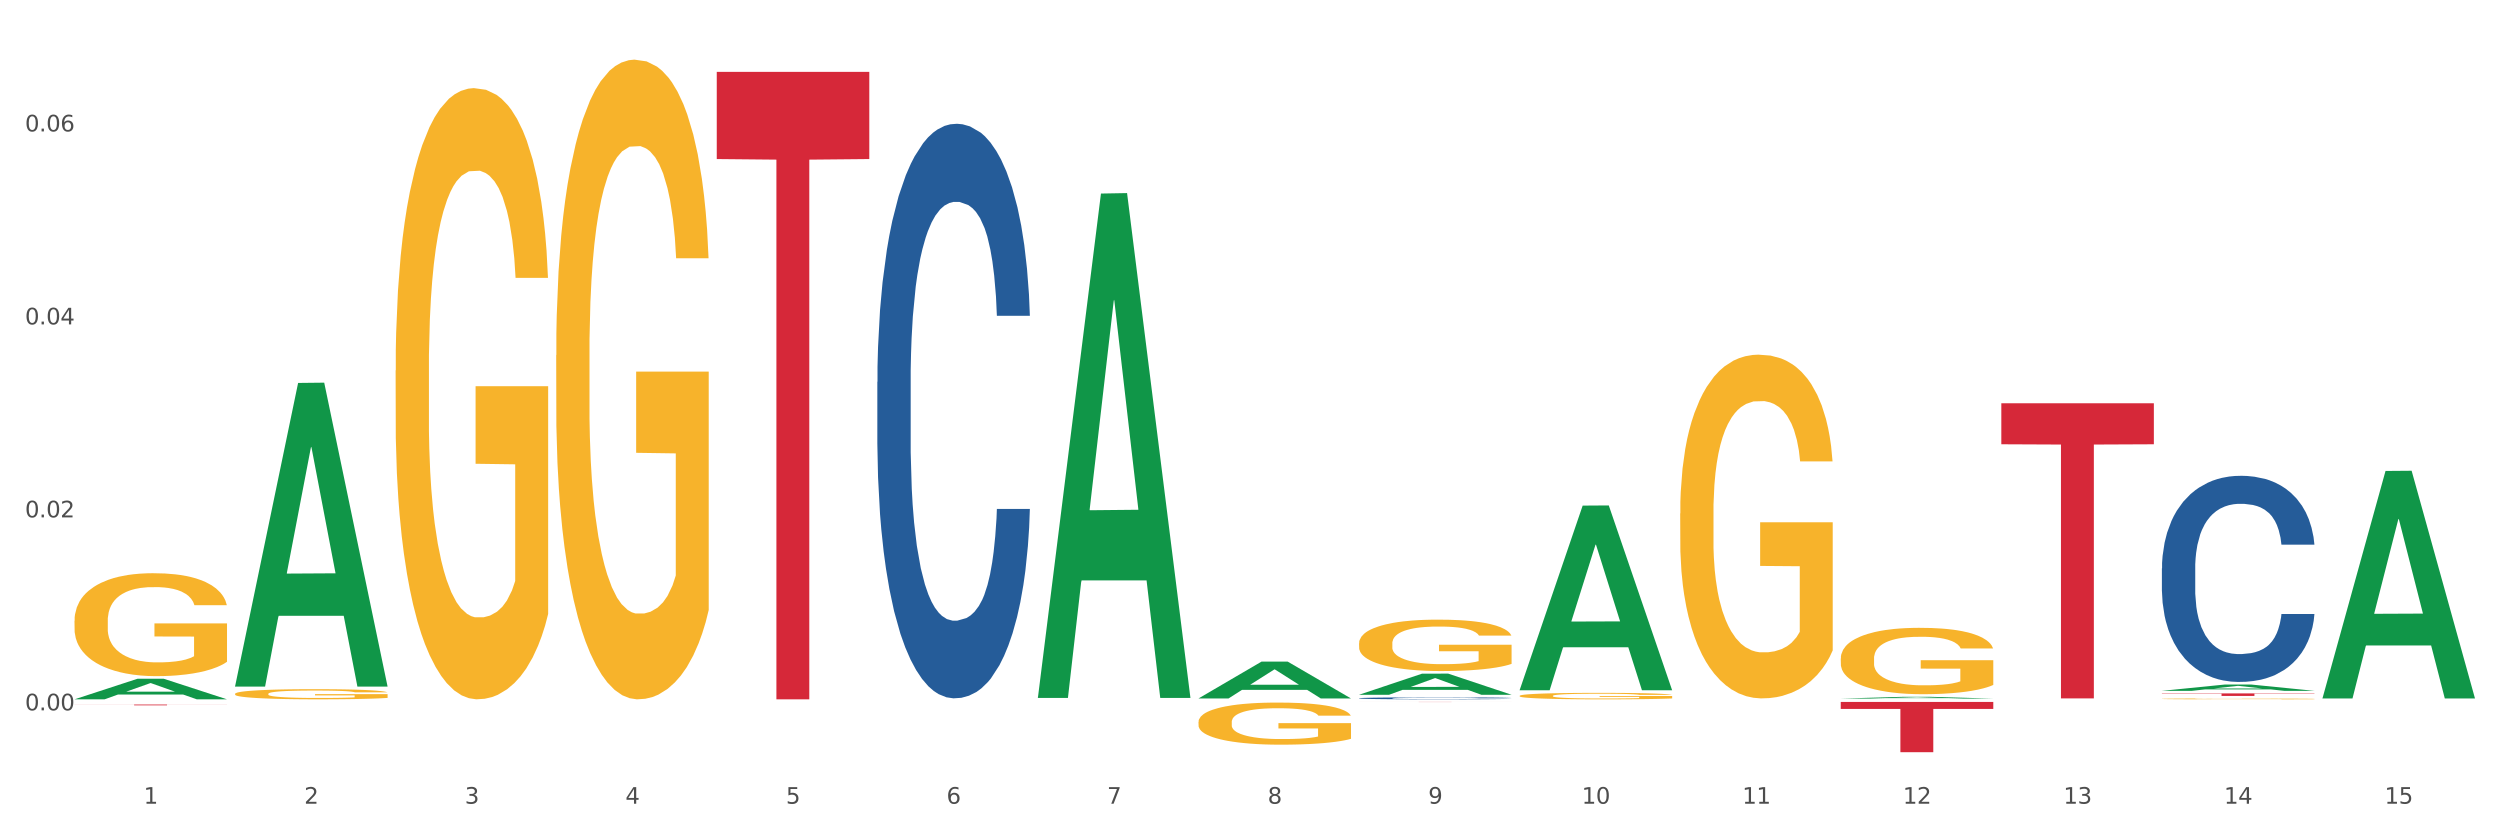 <?xml version="1.0" encoding="utf-8" standalone="no"?>
<!DOCTYPE svg PUBLIC "-//W3C//DTD SVG 1.1//EN"
  "http://www.w3.org/Graphics/SVG/1.1/DTD/svg11.dtd">
<svg xmlns:xlink="http://www.w3.org/1999/xlink" width="1080pt" height="360pt" viewBox="0 0 1080 360" xmlns="http://www.w3.org/2000/svg" version="1.1">
 <rect x="0" y="0" width="1080" height="360" fill="#333333" stroke="none"/>
 <defs>
  <style type="text/css">*{stroke-linejoin: round; stroke-linecap: butt}</style>
 </defs>
 <g id="figure_1">
  <g id="patch_1">
   <path d="M 0 360 
L 1080 360 
L 1080 0 
L 0 0 
z
" style="fill: #ffffff; stroke: #ffffff; stroke-linejoin: miter"/>
  </g>
  <g id="axes_1">
   <g id="matplotlib.axis_1">
    <g id="xtick_1">
     <g id="text_1">
      <!-- 1 -->
      <g style="fill: #4d4d4d" transform="translate(62.07 347.204) scale(0.096 -0.096)">
       <defs>
        <path id="DejaVuSans-31" d="M 794 531 
L 1825 531 
L 1825 4091 
L 703 3866 
L 703 4441 
L 1819 4666 
L 2450 4666 
L 2450 531 
L 3481 531 
L 3481 0 
L 794 0 
L 794 531 
z
" transform="scale(0.016)"/>
       </defs>
       <use xlink:href="#DejaVuSans-31"/>
      </g>
     </g>
    </g>
    <g id="xtick_2">
     <g id="text_2">
      <!-- 2 -->
      <g style="fill: #4d4d4d" transform="translate(131.436 347.204) scale(0.096 -0.096)">
       <defs>
        <path id="DejaVuSans-32" d="M 1228 531 
L 3431 531 
L 3431 0 
L 469 0 
L 469 531 
Q 828 903 1448 1529 
Q 2069 2156 2228 2338 
Q 2531 2678 2651 2914 
Q 2772 3150 2772 3378 
Q 2772 3750 2511 3984 
Q 2250 4219 1831 4219 
Q 1534 4219 1204 4116 
Q 875 4013 500 3803 
L 500 4441 
Q 881 4594 1212 4672 
Q 1544 4750 1819 4750 
Q 2544 4750 2975 4387 
Q 3406 4025 3406 3419 
Q 3406 3131 3298 2873 
Q 3191 2616 2906 2266 
Q 2828 2175 2409 1742 
Q 1991 1309 1228 531 
z
" transform="scale(0.016)"/>
       </defs>
       <use xlink:href="#DejaVuSans-32"/>
      </g>
     </g>
    </g>
    <g id="xtick_3">
     <g id="text_3">
      <!-- 3 -->
      <g style="fill: #4d4d4d" transform="translate(200.802 347.204) scale(0.096 -0.096)">
       <defs>
        <path id="DejaVuSans-33" d="M 2597 2516 
Q 3050 2419 3304 2112 
Q 3559 1806 3559 1356 
Q 3559 666 3084 287 
Q 2609 -91 1734 -91 
Q 1441 -91 1130 -33 
Q 819 25 488 141 
L 488 750 
Q 750 597 1062 519 
Q 1375 441 1716 441 
Q 2309 441 2620 675 
Q 2931 909 2931 1356 
Q 2931 1769 2642 2001 
Q 2353 2234 1838 2234 
L 1294 2234 
L 1294 2753 
L 1863 2753 
Q 2328 2753 2575 2939 
Q 2822 3125 2822 3475 
Q 2822 3834 2567 4026 
Q 2313 4219 1838 4219 
Q 1578 4219 1281 4162 
Q 984 4106 628 3988 
L 628 4550 
Q 988 4650 1302 4700 
Q 1616 4750 1894 4750 
Q 2613 4750 3031 4423 
Q 3450 4097 3450 3541 
Q 3450 3153 3228 2886 
Q 3006 2619 2597 2516 
z
" transform="scale(0.016)"/>
       </defs>
       <use xlink:href="#DejaVuSans-33"/>
      </g>
     </g>
    </g>
    <g id="xtick_4">
     <g id="text_4">
      <!-- 4 -->
      <g style="fill: #4d4d4d" transform="translate(270.169 347.204) scale(0.096 -0.096)">
       <defs>
        <path id="DejaVuSans-34" d="M 2419 4116 
L 825 1625 
L 2419 1625 
L 2419 4116 
z
M 2253 4666 
L 3047 4666 
L 3047 1625 
L 3713 1625 
L 3713 1100 
L 3047 1100 
L 3047 0 
L 2419 0 
L 2419 1100 
L 313 1100 
L 313 1709 
L 2253 4666 
z
" transform="scale(0.016)"/>
       </defs>
       <use xlink:href="#DejaVuSans-34"/>
      </g>
     </g>
    </g>
    <g id="xtick_5">
     <g id="text_5">
      <!-- 5 -->
      <g style="fill: #4d4d4d" transform="translate(339.535 347.204) scale(0.096 -0.096)">
       <defs>
        <path id="DejaVuSans-35" d="M 691 4666 
L 3169 4666 
L 3169 4134 
L 1269 4134 
L 1269 2991 
Q 1406 3038 1543 3061 
Q 1681 3084 1819 3084 
Q 2600 3084 3056 2656 
Q 3513 2228 3513 1497 
Q 3513 744 3044 326 
Q 2575 -91 1722 -91 
Q 1428 -91 1123 -41 
Q 819 9 494 109 
L 494 744 
Q 775 591 1075 516 
Q 1375 441 1709 441 
Q 2250 441 2565 725 
Q 2881 1009 2881 1497 
Q 2881 1984 2565 2268 
Q 2250 2553 1709 2553 
Q 1456 2553 1204 2497 
Q 953 2441 691 2322 
L 691 4666 
z
" transform="scale(0.016)"/>
       </defs>
       <use xlink:href="#DejaVuSans-35"/>
      </g>
     </g>
    </g>
    <g id="xtick_6">
     <g id="text_6">
      <!-- 6 -->
      <g style="fill: #4d4d4d" transform="translate(408.901 347.204) scale(0.096 -0.096)">
       <defs>
        <path id="DejaVuSans-36" d="M 2113 2584 
Q 1688 2584 1439 2293 
Q 1191 2003 1191 1497 
Q 1191 994 1439 701 
Q 1688 409 2113 409 
Q 2538 409 2786 701 
Q 3034 994 3034 1497 
Q 3034 2003 2786 2293 
Q 2538 2584 2113 2584 
z
M 3366 4563 
L 3366 3988 
Q 3128 4100 2886 4159 
Q 2644 4219 2406 4219 
Q 1781 4219 1451 3797 
Q 1122 3375 1075 2522 
Q 1259 2794 1537 2939 
Q 1816 3084 2150 3084 
Q 2853 3084 3261 2657 
Q 3669 2231 3669 1497 
Q 3669 778 3244 343 
Q 2819 -91 2113 -91 
Q 1303 -91 875 529 
Q 447 1150 447 2328 
Q 447 3434 972 4092 
Q 1497 4750 2381 4750 
Q 2619 4750 2861 4703 
Q 3103 4656 3366 4563 
z
" transform="scale(0.016)"/>
       </defs>
       <use xlink:href="#DejaVuSans-36"/>
      </g>
     </g>
    </g>
    <g id="xtick_7">
     <g id="text_7">
      <!-- 7 -->
      <g style="fill: #4d4d4d" transform="translate(478.267 347.204) scale(0.096 -0.096)">
       <defs>
        <path id="DejaVuSans-37" d="M 525 4666 
L 3525 4666 
L 3525 4397 
L 1831 0 
L 1172 0 
L 2766 4134 
L 525 4134 
L 525 4666 
z
" transform="scale(0.016)"/>
       </defs>
       <use xlink:href="#DejaVuSans-37"/>
      </g>
     </g>
    </g>
    <g id="xtick_8">
     <g id="text_8">
      <!-- 8 -->
      <g style="fill: #4d4d4d" transform="translate(547.634 347.204) scale(0.096 -0.096)">
       <defs>
        <path id="DejaVuSans-38" d="M 2034 2216 
Q 1584 2216 1326 1975 
Q 1069 1734 1069 1313 
Q 1069 891 1326 650 
Q 1584 409 2034 409 
Q 2484 409 2743 651 
Q 3003 894 3003 1313 
Q 3003 1734 2745 1975 
Q 2488 2216 2034 2216 
z
M 1403 2484 
Q 997 2584 770 2862 
Q 544 3141 544 3541 
Q 544 4100 942 4425 
Q 1341 4750 2034 4750 
Q 2731 4750 3128 4425 
Q 3525 4100 3525 3541 
Q 3525 3141 3298 2862 
Q 3072 2584 2669 2484 
Q 3125 2378 3379 2068 
Q 3634 1759 3634 1313 
Q 3634 634 3220 271 
Q 2806 -91 2034 -91 
Q 1263 -91 848 271 
Q 434 634 434 1313 
Q 434 1759 690 2068 
Q 947 2378 1403 2484 
z
M 1172 3481 
Q 1172 3119 1398 2916 
Q 1625 2713 2034 2713 
Q 2441 2713 2670 2916 
Q 2900 3119 2900 3481 
Q 2900 3844 2670 4047 
Q 2441 4250 2034 4250 
Q 1625 4250 1398 4047 
Q 1172 3844 1172 3481 
z
" transform="scale(0.016)"/>
       </defs>
       <use xlink:href="#DejaVuSans-38"/>
      </g>
     </g>
    </g>
    <g id="xtick_9">
     <g id="text_9">
      <!-- 9 -->
      <g style="fill: #4d4d4d" transform="translate(617 347.204) scale(0.096 -0.096)">
       <defs>
        <path id="DejaVuSans-39" d="M 703 97 
L 703 672 
Q 941 559 1184 500 
Q 1428 441 1663 441 
Q 2288 441 2617 861 
Q 2947 1281 2994 2138 
Q 2813 1869 2534 1725 
Q 2256 1581 1919 1581 
Q 1219 1581 811 2004 
Q 403 2428 403 3163 
Q 403 3881 828 4315 
Q 1253 4750 1959 4750 
Q 2769 4750 3195 4129 
Q 3622 3509 3622 2328 
Q 3622 1225 3098 567 
Q 2575 -91 1691 -91 
Q 1453 -91 1209 -44 
Q 966 3 703 97 
z
M 1959 2075 
Q 2384 2075 2632 2365 
Q 2881 2656 2881 3163 
Q 2881 3666 2632 3958 
Q 2384 4250 1959 4250 
Q 1534 4250 1286 3958 
Q 1038 3666 1038 3163 
Q 1038 2656 1286 2365 
Q 1534 2075 1959 2075 
z
" transform="scale(0.016)"/>
       </defs>
       <use xlink:href="#DejaVuSans-39"/>
      </g>
     </g>
    </g>
    <g id="xtick_10">
     <g id="text_10">
      <!-- 10 -->
      <g style="fill: #4d4d4d" transform="translate(683.312 347.204) scale(0.096 -0.096)">
       <defs>
        <path id="DejaVuSans-30" d="M 2034 4250 
Q 1547 4250 1301 3770 
Q 1056 3291 1056 2328 
Q 1056 1369 1301 889 
Q 1547 409 2034 409 
Q 2525 409 2770 889 
Q 3016 1369 3016 2328 
Q 3016 3291 2770 3770 
Q 2525 4250 2034 4250 
z
M 2034 4750 
Q 2819 4750 3233 4129 
Q 3647 3509 3647 2328 
Q 3647 1150 3233 529 
Q 2819 -91 2034 -91 
Q 1250 -91 836 529 
Q 422 1150 422 2328 
Q 422 3509 836 4129 
Q 1250 4750 2034 4750 
z
" transform="scale(0.016)"/>
       </defs>
       <use xlink:href="#DejaVuSans-31"/>
       <use xlink:href="#DejaVuSans-30" transform="translate(63.623 0)"/>
      </g>
     </g>
    </g>
    <g id="xtick_11">
     <g id="text_11">
      <!-- 11 -->
      <g style="fill: #4d4d4d" transform="translate(752.678 347.204) scale(0.096 -0.096)">
       <use xlink:href="#DejaVuSans-31"/>
       <use xlink:href="#DejaVuSans-31" transform="translate(63.623 0)"/>
      </g>
     </g>
    </g>
    <g id="xtick_12">
     <g id="text_12">
      <!-- 12 -->
      <g style="fill: #4d4d4d" transform="translate(822.044 347.204) scale(0.096 -0.096)">
       <use xlink:href="#DejaVuSans-31"/>
       <use xlink:href="#DejaVuSans-32" transform="translate(63.623 0)"/>
      </g>
     </g>
    </g>
    <g id="xtick_13">
     <g id="text_13">
      <!-- 13 -->
      <g style="fill: #4d4d4d" transform="translate(891.411 347.204) scale(0.096 -0.096)">
       <use xlink:href="#DejaVuSans-31"/>
       <use xlink:href="#DejaVuSans-33" transform="translate(63.623 0)"/>
      </g>
     </g>
    </g>
    <g id="xtick_14">
     <g id="text_14">
      <!-- 14 -->
      <g style="fill: #4d4d4d" transform="translate(960.777 347.204) scale(0.096 -0.096)">
       <use xlink:href="#DejaVuSans-31"/>
       <use xlink:href="#DejaVuSans-34" transform="translate(63.623 0)"/>
      </g>
     </g>
    </g>
    <g id="xtick_15">
     <g id="text_15">
      <!-- 15 -->
      <g style="fill: #4d4d4d" transform="translate(1030.143 347.204) scale(0.096 -0.096)">
       <use xlink:href="#DejaVuSans-31"/>
       <use xlink:href="#DejaVuSans-35" transform="translate(63.623 0)"/>
      </g>
     </g>
    </g>
    <g id="xtick_16"/>
    <g id="xtick_17"/>
    <g id="xtick_18"/>
    <g id="xtick_19"/>
    <g id="xtick_20"/>
    <g id="xtick_21"/>
    <g id="xtick_22"/>
    <g id="xtick_23"/>
    <g id="xtick_24"/>
    <g id="xtick_25"/>
    <g id="xtick_26"/>
    <g id="xtick_27"/>
    <g id="xtick_28"/>
    <g id="xtick_29"/>
   </g>
   <g id="matplotlib.axis_2">
    <g id="ytick_1">
     <g id="text_16">
      <!-- 0.00 -->
      <g style="fill: #4d4d4d" transform="translate(10.8 306.875) scale(0.096 -0.096)">
       <defs>
        <path id="DejaVuSans-2e" d="M 684 794 
L 1344 794 
L 1344 0 
L 684 0 
L 684 794 
z
" transform="scale(0.016)"/>
       </defs>
       <use xlink:href="#DejaVuSans-30"/>
       <use xlink:href="#DejaVuSans-2e" transform="translate(63.623 0)"/>
       <use xlink:href="#DejaVuSans-30" transform="translate(95.41 0)"/>
       <use xlink:href="#DejaVuSans-30" transform="translate(159.033 0)"/>
      </g>
     </g>
    </g>
    <g id="ytick_2">
     <g id="text_17">
      <!-- 0.02 -->
      <g style="fill: #4d4d4d" transform="translate(10.8 223.51) scale(0.096 -0.096)">
       <use xlink:href="#DejaVuSans-30"/>
       <use xlink:href="#DejaVuSans-2e" transform="translate(63.623 0)"/>
       <use xlink:href="#DejaVuSans-30" transform="translate(95.41 0)"/>
       <use xlink:href="#DejaVuSans-32" transform="translate(159.033 0)"/>
      </g>
     </g>
    </g>
    <g id="ytick_3">
     <g id="text_18">
      <!-- 0.04 -->
      <g style="fill: #4d4d4d" transform="translate(10.8 140.145) scale(0.096 -0.096)">
       <use xlink:href="#DejaVuSans-30"/>
       <use xlink:href="#DejaVuSans-2e" transform="translate(63.623 0)"/>
       <use xlink:href="#DejaVuSans-30" transform="translate(95.41 0)"/>
       <use xlink:href="#DejaVuSans-34" transform="translate(159.033 0)"/>
      </g>
     </g>
    </g>
    <g id="ytick_4">
     <g id="text_19">
      <!-- 0.06 -->
      <g style="fill: #4d4d4d" transform="translate(10.8 56.78) scale(0.096 -0.096)">
       <use xlink:href="#DejaVuSans-30"/>
       <use xlink:href="#DejaVuSans-2e" transform="translate(63.623 0)"/>
       <use xlink:href="#DejaVuSans-30" transform="translate(95.41 0)"/>
       <use xlink:href="#DejaVuSans-36" transform="translate(159.033 0)"/>
      </g>
     </g>
    </g>
    <g id="ytick_5"/>
    <g id="ytick_6"/>
    <g id="ytick_7"/>
   </g>
   <g id="PolyCollection_1">
    <path d="M 32.175 302.101 
L 32.243 302.093 
L 59.417 293.216 
L 70.695 293.207 
L 98.073 302.118 
L 85.029 302.118 
L 79.119 300.043 
L 51.061 300.043 
L 50.857 300.076 
L 45.151 302.118 
L 32.175 302.118 
L 32.175 302.101 
L 54.594 298.805 
L 75.586 298.796 
L 65.192 295.106 
L 65.056 295.09 
L 64.92 295.115 
L 54.526 298.796 
L 54.594 298.805 
L 32.175 302.101 
z
" clip-path="url(#p248ed487ac)" style="fill: #109648"/>
    <path d="M 795.203 303.228 
L 861.101 303.228 
L 861.101 306.246 
L 835.179 306.267 
L 835.179 324.95 
L 820.969 324.95 
L 820.969 306.267 
L 795.203 306.246 
L 795.203 303.248 
L 795.203 303.228 
z
" clip-path="url(#p248ed487ac)" style="fill: #d62839"/>
    <path d="M 587.105 303.228 
L 653.003 303.228 
L 653.003 303.236 
L 627.081 303.236 
L 627.081 303.286 
L 612.871 303.286 
L 612.871 303.236 
L 587.105 303.236 
L 587.105 303.228 
L 587.105 303.228 
z
" clip-path="url(#p248ed487ac)" style="fill: #d62839"/>
    <path d="M 101.541 299.75 
L 101.619 299.746 
L 101.619 299.601 
L 101.775 299.477 
L 102.553 299.177 
L 103.72 298.929 
L 104.575 298.797 
L 105.431 298.689 
L 106.443 298.58 
L 107.688 298.468 
L 109.944 298.304 
L 111.344 298.22 
L 113.056 298.132 
L 116.168 298.004 
L 118.424 297.932 
L 120.758 297.872 
L 124.57 297.8 
L 127.06 297.768 
L 129.705 297.744 
L 132.895 297.728 
L 135.307 297.724 
L 140.598 297.736 
L 145.11 297.772 
L 147.289 297.8 
L 150.089 297.848 
L 151.568 297.88 
L 153.979 297.944 
L 156.469 298.028 
L 158.181 298.1 
L 160.748 298.236 
L 162.693 298.372 
L 164.483 298.54 
L 165.416 298.657 
L 166.117 298.765 
L 166.739 298.889 
L 167.361 299.085 
L 153.357 299.085 
L 152.812 298.945 
L 151.957 298.813 
L 150.712 298.685 
L 149.623 298.605 
L 147.755 298.504 
L 146.044 298.44 
L 144.254 298.392 
L 142.076 298.352 
L 140.364 298.332 
L 137.952 298.316 
L 133.206 298.32 
L 130.017 298.352 
L 127.838 298.392 
L 126.438 298.428 
L 125.193 298.468 
L 123.792 298.524 
L 122.159 298.609 
L 120.992 298.685 
L 119.825 298.781 
L 118.891 298.877 
L 118.035 298.989 
L 117.335 299.109 
L 116.79 299.233 
L 116.324 299.385 
L 115.935 299.637 
L 115.935 300.186 
L 116.09 300.31 
L 116.479 300.474 
L 116.946 300.598 
L 117.724 300.746 
L 118.424 300.847 
L 119.747 300.991 
L 121.225 301.111 
L 122.392 301.187 
L 123.559 301.251 
L 125.582 301.339 
L 127.838 301.411 
L 129.783 301.455 
L 132.428 301.495 
L 134.218 301.511 
L 135.774 301.519 
L 139.586 301.519 
L 142.309 301.507 
L 145.343 301.479 
L 147.678 301.443 
L 149.623 301.399 
L 151.801 301.327 
L 153.201 301.259 
L 153.201 300.422 
L 136.085 300.418 
L 136.085 299.862 
L 167.439 299.862 
L 167.439 301.495 
L 166.117 301.579 
L 164.638 301.655 
L 163.082 301.723 
L 160.748 301.807 
L 157.947 301.887 
L 155.458 301.944 
L 152.812 301.992 
L 149.7 302.036 
L 145.655 302.076 
L 143.165 302.092 
L 140.053 302.104 
L 136.396 302.108 
L 133.206 302.1 
L 130.094 302.08 
L 126.827 302.044 
L 123.637 301.992 
L 121.225 301.94 
L 118.813 301.875 
L 116.246 301.791 
L 114.223 301.711 
L 112.667 301.639 
L 110.955 301.547 
L 109.088 301.427 
L 107.688 301.319 
L 106.443 301.207 
L 105.12 301.063 
L 104.186 300.939 
L 103.253 300.782 
L 102.708 300.666 
L 102.086 300.486 
L 101.619 300.234 
L 101.541 299.75 
z
" clip-path="url(#p248ed487ac)" style="fill: #f7b32b"/>
    <path d="M 32.175 304.345 
L 98.073 304.345 
L 98.073 304.397 
L 72.151 304.398 
L 72.151 304.717 
L 57.941 304.717 
L 57.941 304.398 
L 32.175 304.397 
L 32.175 304.346 
L 32.175 304.345 
z
" clip-path="url(#p248ed487ac)" style="fill: #d62839"/>
    <path d="M 32.175 303.231 
L 32.253 303.231 
L 32.253 303.231 
L 32.487 303.231 
L 33.343 303.23 
L 34.434 303.23 
L 36.303 303.229 
L 37.316 303.229 
L 38.64 303.229 
L 41.366 303.229 
L 44.482 303.228 
L 46.663 303.228 
L 48.299 303.228 
L 51.96 303.228 
L 54.063 303.228 
L 56.244 303.228 
L 58.114 303.228 
L 61.229 303.228 
L 63.722 303.228 
L 66.604 303.228 
L 69.019 303.228 
L 72.212 303.228 
L 76.886 303.228 
L 78.677 303.228 
L 81.092 303.228 
L 83.585 303.228 
L 85.61 303.228 
L 87.947 303.228 
L 90.361 303.229 
L 92.698 303.229 
L 94.334 303.229 
L 95.658 303.229 
L 96.827 303.23 
L 97.683 303.23 
L 98.073 303.23 
L 83.818 303.23 
L 83.429 303.23 
L 82.65 303.23 
L 81.871 303.23 
L 81.014 303.229 
L 79.69 303.229 
L 78.522 303.229 
L 76.574 303.229 
L 74.783 303.229 
L 73.303 303.229 
L 71.511 303.229 
L 67.694 303.229 
L 64.968 303.229 
L 63.255 303.229 
L 61.151 303.229 
L 59.36 303.229 
L 57.257 303.229 
L 55.621 303.229 
L 53.985 303.229 
L 53.05 303.229 
L 51.648 303.229 
L 50.714 303.23 
L 49.467 303.23 
L 48.766 303.23 
L 47.52 303.23 
L 46.975 303.231 
L 46.741 303.231 
L 46.585 303.231 
L 46.585 303.232 
L 47.053 303.233 
L 47.442 303.233 
L 48.065 303.233 
L 49.234 303.233 
L 50.947 303.234 
L 52.739 303.234 
L 54.219 303.234 
L 55.621 303.234 
L 57.023 303.234 
L 58.737 303.234 
L 60.139 303.234 
L 62.242 303.235 
L 64.734 303.235 
L 66.682 303.235 
L 70.654 303.235 
L 72.446 303.234 
L 74.16 303.234 
L 76.029 303.234 
L 77.509 303.234 
L 78.366 303.234 
L 79.768 303.234 
L 80.858 303.234 
L 81.793 303.234 
L 82.416 303.234 
L 83.117 303.233 
L 83.663 303.233 
L 83.818 303.233 
L 98.073 303.233 
L 97.761 303.233 
L 97.216 303.234 
L 96.126 303.234 
L 95.269 303.234 
L 93.945 303.234 
L 92.542 303.234 
L 90.595 303.235 
L 88.804 303.235 
L 86.934 303.235 
L 84.909 303.235 
L 81.248 303.235 
L 79.924 303.235 
L 77.12 303.235 
L 74.939 303.236 
L 71.745 303.236 
L 68.473 303.236 
L 65.046 303.236 
L 62.008 303.236 
L 58.659 303.236 
L 56.556 303.236 
L 54.219 303.235 
L 51.493 303.235 
L 48.922 303.235 
L 46.507 303.235 
L 44.248 303.235 
L 42.145 303.235 
L 39.419 303.234 
L 37.394 303.234 
L 35.914 303.234 
L 34.901 303.234 
L 33.889 303.233 
L 33.343 303.233 
L 32.487 303.233 
L 32.175 303.232 
L 32.175 303.231 
z
" clip-path="url(#p248ed487ac)" style="fill: #255c99"/>
    <path d="M 379.006 164.995 
L 379.084 164.768 
L 379.084 158.421 
L 379.318 149.807 
L 380.175 133.94 
L 381.265 121.926 
L 383.134 107.872 
L 384.147 101.978 
L 385.471 95.405 
L 388.198 84.751 
L 391.313 75.683 
L 393.494 70.697 
L 395.13 67.523 
L 398.791 61.856 
L 400.894 59.363 
L 403.075 57.322 
L 404.945 55.962 
L 408.06 54.376 
L 410.553 53.696 
L 413.435 53.469 
L 415.85 53.696 
L 419.043 54.602 
L 423.717 57.322 
L 425.509 58.909 
L 427.923 61.629 
L 430.416 65.256 
L 432.441 68.883 
L 434.778 74.097 
L 437.193 80.897 
L 439.529 89.511 
L 441.165 97.445 
L 442.489 105.832 
L 443.658 116.032 
L 444.515 127.14 
L 444.904 136.433 
L 430.65 136.433 
L 430.26 128.046 
L 429.481 118.979 
L 428.702 112.859 
L 427.845 107.872 
L 426.521 102.205 
L 425.353 98.578 
L 423.405 94.271 
L 421.614 91.551 
L 420.134 89.964 
L 418.342 88.604 
L 414.526 87.244 
L 411.799 87.244 
L 410.086 87.697 
L 407.982 88.831 
L 406.191 90.418 
L 404.088 93.138 
L 402.452 96.085 
L 400.816 99.938 
L 399.882 102.658 
L 398.479 107.645 
L 397.545 111.725 
L 396.298 118.752 
L 395.597 123.739 
L 394.351 136.66 
L 393.806 146.181 
L 393.572 152.754 
L 393.416 160.008 
L 393.416 195.37 
L 393.884 211.237 
L 394.273 218.038 
L 394.896 225.745 
L 396.065 235.719 
L 397.778 245.466 
L 399.57 252.493 
L 401.05 256.8 
L 402.452 259.973 
L 403.854 262.467 
L 405.568 264.734 
L 406.97 266.094 
L 409.073 267.454 
L 411.566 268.134 
L 413.513 268.134 
L 417.485 267 
L 419.277 265.867 
L 420.991 264.28 
L 422.86 261.787 
L 424.34 259.067 
L 425.197 257.027 
L 426.599 252.72 
L 427.69 248.186 
L 428.624 242.973 
L 429.247 238.439 
L 429.948 231.639 
L 430.494 223.931 
L 430.65 219.851 
L 444.904 219.851 
L 444.592 228.012 
L 444.047 235.945 
L 442.957 246.599 
L 442.1 252.72 
L 440.776 260.2 
L 439.374 266.547 
L 437.426 273.574 
L 435.635 278.788 
L 433.765 283.321 
L 431.74 287.402 
L 428.079 293.069 
L 426.755 294.655 
L 423.951 297.375 
L 421.77 298.962 
L 418.576 300.549 
L 415.304 301.456 
L 411.877 301.682 
L 408.839 301.229 
L 405.49 299.869 
L 403.387 298.509 
L 401.05 296.469 
L 398.324 293.295 
L 395.753 289.442 
L 393.339 284.908 
L 391.08 279.695 
L 388.976 273.801 
L 386.25 264.054 
L 384.225 254.533 
L 382.745 245.693 
L 381.732 238.212 
L 380.72 228.692 
L 380.175 222.118 
L 379.318 206.251 
L 379.006 191.516 
L 379.006 164.995 
z
" clip-path="url(#p248ed487ac)" style="fill: #255c99"/>
    <path d="M 587.105 301.641 
L 587.183 301.64 
L 587.183 301.618 
L 587.416 301.588 
L 588.273 301.533 
L 589.364 301.491 
L 591.233 301.442 
L 592.246 301.421 
L 593.57 301.398 
L 596.296 301.361 
L 599.412 301.329 
L 601.593 301.312 
L 603.229 301.301 
L 606.89 301.281 
L 608.993 301.272 
L 611.174 301.265 
L 613.043 301.26 
L 616.159 301.255 
L 618.652 301.253 
L 621.534 301.252 
L 623.948 301.253 
L 627.142 301.256 
L 631.816 301.265 
L 633.607 301.271 
L 636.022 301.28 
L 638.514 301.293 
L 640.54 301.306 
L 642.877 301.324 
L 645.291 301.347 
L 647.628 301.378 
L 649.264 301.405 
L 650.588 301.434 
L 651.756 301.47 
L 652.613 301.509 
L 653.003 301.541 
L 638.748 301.541 
L 638.359 301.512 
L 637.58 301.48 
L 636.801 301.459 
L 635.944 301.442 
L 634.62 301.422 
L 633.451 301.409 
L 631.504 301.394 
L 629.713 301.385 
L 628.233 301.379 
L 626.441 301.374 
L 622.624 301.37 
L 619.898 301.37 
L 618.184 301.371 
L 616.081 301.375 
L 614.29 301.381 
L 612.186 301.39 
L 610.551 301.4 
L 608.915 301.414 
L 607.98 301.423 
L 606.578 301.441 
L 605.643 301.455 
L 604.397 301.48 
L 603.696 301.497 
L 602.45 301.542 
L 601.905 301.575 
L 601.671 301.598 
L 601.515 301.623 
L 601.515 301.747 
L 601.982 301.802 
L 602.372 301.826 
L 602.995 301.853 
L 604.163 301.888 
L 605.877 301.922 
L 607.669 301.946 
L 609.149 301.961 
L 610.551 301.972 
L 611.953 301.981 
L 613.666 301.989 
L 615.069 301.994 
L 617.172 301.998 
L 619.664 302.001 
L 621.612 302.001 
L 625.584 301.997 
L 627.376 301.993 
L 629.089 301.987 
L 630.959 301.979 
L 632.439 301.969 
L 633.296 301.962 
L 634.698 301.947 
L 635.788 301.931 
L 636.723 301.913 
L 637.346 301.897 
L 638.047 301.873 
L 638.592 301.846 
L 638.748 301.832 
L 653.003 301.832 
L 652.691 301.861 
L 652.146 301.888 
L 651.055 301.926 
L 650.199 301.947 
L 648.874 301.973 
L 647.472 301.995 
L 645.525 302.02 
L 643.733 302.038 
L 641.864 302.054 
L 639.839 302.068 
L 636.178 302.088 
L 634.853 302.093 
L 632.049 302.103 
L 629.868 302.108 
L 626.675 302.114 
L 623.403 302.117 
L 619.976 302.118 
L 616.938 302.116 
L 613.589 302.111 
L 611.485 302.107 
L 609.149 302.1 
L 606.422 302.088 
L 603.852 302.075 
L 601.437 302.059 
L 599.178 302.041 
L 597.075 302.02 
L 594.349 301.986 
L 592.324 301.953 
L 590.844 301.922 
L 589.831 301.896 
L 588.818 301.863 
L 588.273 301.84 
L 587.416 301.785 
L 587.105 301.733 
L 587.105 301.641 
z
" clip-path="url(#p248ed487ac)" style="fill: #255c99"/>
    <path d="M 864.57 174.206 
L 930.468 174.206 
L 930.468 191.924 
L 904.546 192.044 
L 904.546 301.704 
L 890.335 301.704 
L 890.335 192.044 
L 864.57 191.924 
L 864.57 174.326 
L 864.57 174.206 
z
" clip-path="url(#p248ed487ac)" style="fill: #d62839"/>
    <path d="M 933.936 245.558 
L 934.014 245.476 
L 934.014 243.199 
L 934.247 240.108 
L 935.104 234.415 
L 936.195 230.104 
L 938.064 225.062 
L 939.077 222.947 
L 940.401 220.588 
L 943.127 216.766 
L 946.243 213.512 
L 948.424 211.723 
L 950.06 210.584 
L 953.721 208.551 
L 955.824 207.656 
L 958.005 206.924 
L 959.874 206.436 
L 962.99 205.867 
L 965.483 205.623 
L 968.365 205.542 
L 970.779 205.623 
L 973.973 205.948 
L 978.647 206.924 
L 980.438 207.494 
L 982.853 208.47 
L 985.346 209.771 
L 987.371 211.072 
L 989.708 212.943 
L 992.122 215.383 
L 994.459 218.474 
L 996.095 221.32 
L 997.419 224.33 
L 998.587 227.99 
L 999.444 231.975 
L 999.834 235.31 
L 985.579 235.31 
L 985.19 232.3 
L 984.411 229.047 
L 983.632 226.851 
L 982.775 225.062 
L 981.451 223.028 
L 980.283 221.727 
L 978.335 220.182 
L 976.544 219.206 
L 975.064 218.636 
L 973.272 218.148 
L 969.455 217.66 
L 966.729 217.66 
L 965.015 217.823 
L 962.912 218.23 
L 961.121 218.799 
L 959.018 219.775 
L 957.382 220.832 
L 955.746 222.215 
L 954.811 223.191 
L 953.409 224.98 
L 952.475 226.444 
L 951.228 228.966 
L 950.527 230.755 
L 949.281 235.391 
L 948.736 238.807 
L 948.502 241.166 
L 948.346 243.768 
L 948.346 256.457 
L 948.814 262.15 
L 949.203 264.59 
L 949.826 267.355 
L 950.995 270.934 
L 952.708 274.431 
L 954.5 276.953 
L 955.98 278.498 
L 957.382 279.637 
L 958.784 280.531 
L 960.498 281.345 
L 961.9 281.833 
L 964.003 282.321 
L 966.495 282.565 
L 968.443 282.565 
L 972.415 282.158 
L 974.207 281.751 
L 975.92 281.182 
L 977.79 280.287 
L 979.27 279.311 
L 980.127 278.579 
L 981.529 277.034 
L 982.619 275.407 
L 983.554 273.537 
L 984.177 271.91 
L 984.878 269.47 
L 985.423 266.705 
L 985.579 265.241 
L 999.834 265.241 
L 999.522 268.169 
L 998.977 271.015 
L 997.886 274.838 
L 997.03 277.034 
L 995.705 279.718 
L 994.303 281.995 
L 992.356 284.517 
L 990.564 286.387 
L 988.695 288.014 
L 986.67 289.478 
L 983.009 291.511 
L 981.685 292.081 
L 978.88 293.057 
L 976.699 293.626 
L 973.506 294.195 
L 970.234 294.521 
L 966.807 294.602 
L 963.769 294.439 
L 960.42 293.951 
L 958.317 293.463 
L 955.98 292.731 
L 953.253 291.593 
L 950.683 290.21 
L 948.268 288.583 
L 946.009 286.713 
L 943.906 284.598 
L 941.18 281.101 
L 939.155 277.685 
L 937.675 274.513 
L 936.662 271.829 
L 935.65 268.413 
L 935.104 266.054 
L 934.247 260.361 
L 933.936 255.074 
L 933.936 245.558 
z
" clip-path="url(#p248ed487ac)" style="fill: #255c99"/>
    <path d="M 795.203 284.472 
L 795.281 284.446 
L 795.281 283.503 
L 795.437 282.691 
L 796.215 280.727 
L 797.382 279.103 
L 798.238 278.239 
L 799.094 277.532 
L 800.105 276.824 
L 801.35 276.091 
L 803.606 275.017 
L 805.006 274.467 
L 806.718 273.891 
L 809.83 273.053 
L 812.086 272.581 
L 814.42 272.188 
L 818.233 271.717 
L 820.722 271.507 
L 823.368 271.35 
L 826.557 271.245 
L 828.969 271.219 
L 834.26 271.298 
L 838.772 271.534 
L 840.951 271.717 
L 843.752 272.031 
L 845.23 272.241 
L 847.642 272.66 
L 850.131 273.21 
L 851.843 273.681 
L 854.41 274.572 
L 856.355 275.462 
L 858.145 276.562 
L 859.078 277.322 
L 859.779 278.029 
L 860.401 278.841 
L 861.024 280.125 
L 847.019 280.125 
L 846.475 279.208 
L 845.619 278.343 
L 844.374 277.505 
L 843.285 276.981 
L 841.418 276.327 
L 839.706 275.908 
L 837.916 275.593 
L 835.738 275.331 
L 834.026 275.2 
L 831.615 275.096 
L 826.869 275.122 
L 823.679 275.331 
L 821.5 275.593 
L 820.1 275.829 
L 818.855 276.091 
L 817.455 276.458 
L 815.821 277.008 
L 814.654 277.505 
L 813.487 278.134 
L 812.553 278.763 
L 811.697 279.496 
L 810.997 280.282 
L 810.453 281.094 
L 809.986 282.089 
L 809.597 283.739 
L 809.597 287.327 
L 809.752 288.139 
L 810.141 289.213 
L 810.608 290.025 
L 811.386 290.994 
L 812.086 291.649 
L 813.409 292.592 
L 814.887 293.378 
L 816.054 293.875 
L 817.221 294.294 
L 819.244 294.871 
L 821.5 295.342 
L 823.445 295.63 
L 826.091 295.892 
L 827.88 295.997 
L 829.436 296.049 
L 833.248 296.049 
L 835.971 295.971 
L 839.006 295.787 
L 841.34 295.552 
L 843.285 295.263 
L 845.463 294.792 
L 846.864 294.347 
L 846.864 288.873 
L 829.747 288.846 
L 829.747 285.206 
L 861.101 285.206 
L 861.101 295.892 
L 859.779 296.442 
L 858.3 296.94 
L 856.744 297.385 
L 854.41 297.935 
L 851.61 298.459 
L 849.12 298.826 
L 846.475 299.14 
L 843.363 299.428 
L 839.317 299.69 
L 836.827 299.795 
L 833.715 299.873 
L 830.059 299.899 
L 826.869 299.847 
L 823.757 299.716 
L 820.489 299.48 
L 817.299 299.14 
L 814.887 298.799 
L 812.475 298.38 
L 809.908 297.83 
L 807.885 297.306 
L 806.329 296.835 
L 804.617 296.233 
L 802.75 295.447 
L 801.35 294.74 
L 800.105 294.006 
L 798.782 293.063 
L 797.849 292.251 
L 796.915 291.23 
L 796.37 290.47 
L 795.748 289.292 
L 795.281 287.642 
L 795.203 284.472 
z
" clip-path="url(#p248ed487ac)" style="fill: #f7b32b"/>
    <path d="M 725.837 221.83 
L 725.915 221.694 
L 725.915 216.812 
L 726.071 212.608 
L 726.849 202.437 
L 728.016 194.028 
L 728.871 189.553 
L 729.727 185.891 
L 730.739 182.23 
L 731.984 178.433 
L 734.24 172.872 
L 735.64 170.024 
L 737.352 167.041 
L 740.464 162.701 
L 742.72 160.26 
L 745.054 158.226 
L 748.866 155.785 
L 751.356 154.7 
L 754.001 153.886 
L 757.191 153.343 
L 759.603 153.208 
L 764.894 153.615 
L 769.406 154.835 
L 771.585 155.785 
L 774.385 157.412 
L 775.864 158.497 
L 778.275 160.667 
L 780.765 163.515 
L 782.477 165.956 
L 785.044 170.567 
L 786.989 175.178 
L 788.779 180.874 
L 789.712 184.807 
L 790.412 188.468 
L 791.035 192.672 
L 791.657 199.317 
L 777.653 199.317 
L 777.108 194.571 
L 776.253 190.096 
L 775.008 185.756 
L 773.919 183.043 
L 772.051 179.653 
L 770.34 177.483 
L 768.55 175.856 
L 766.372 174.5 
L 764.66 173.822 
L 762.248 173.279 
L 757.502 173.415 
L 754.313 174.5 
L 752.134 175.856 
L 750.734 177.076 
L 749.489 178.433 
L 748.088 180.331 
L 746.455 183.179 
L 745.288 185.756 
L 744.121 189.011 
L 743.187 192.265 
L 742.331 196.063 
L 741.631 200.131 
L 741.086 204.335 
L 740.62 209.489 
L 740.23 218.033 
L 740.23 236.612 
L 740.386 240.816 
L 740.775 246.377 
L 741.242 250.581 
L 742.02 255.598 
L 742.72 258.989 
L 744.043 263.871 
L 745.521 267.94 
L 746.688 270.516 
L 747.855 272.686 
L 749.878 275.67 
L 752.134 278.111 
L 754.079 279.603 
L 756.724 280.959 
L 758.514 281.501 
L 760.07 281.772 
L 763.882 281.772 
L 766.605 281.366 
L 769.639 280.416 
L 771.974 279.196 
L 773.919 277.704 
L 776.097 275.263 
L 777.497 272.957 
L 777.497 244.613 
L 760.381 244.478 
L 760.381 225.627 
L 791.735 225.627 
L 791.735 280.959 
L 790.412 283.807 
L 788.934 286.383 
L 787.378 288.689 
L 785.044 291.537 
L 782.243 294.249 
L 779.754 296.148 
L 777.108 297.775 
L 773.996 299.267 
L 769.951 300.623 
L 767.461 301.166 
L 764.349 301.573 
L 760.692 301.708 
L 757.502 301.437 
L 754.39 300.759 
L 751.123 299.538 
L 747.933 297.775 
L 745.521 296.012 
L 743.109 293.842 
L 740.542 290.994 
L 738.519 288.282 
L 736.963 285.841 
L 735.251 282.722 
L 733.384 278.653 
L 731.984 274.992 
L 730.739 271.194 
L 729.416 266.312 
L 728.482 262.108 
L 727.549 256.819 
L 727.004 252.886 
L 726.382 246.783 
L 725.915 238.239 
L 725.837 221.83 
z
" clip-path="url(#p248ed487ac)" style="fill: #f7b32b"/>
    <path d="M 656.471 300.609 
L 656.549 300.607 
L 656.549 300.515 
L 656.704 300.435 
L 657.482 300.243 
L 658.649 300.084 
L 659.505 300 
L 660.361 299.931 
L 661.372 299.862 
L 662.617 299.79 
L 664.874 299.685 
L 666.274 299.631 
L 667.986 299.575 
L 671.098 299.493 
L 673.354 299.447 
L 675.688 299.408 
L 679.5 299.362 
L 681.99 299.342 
L 684.635 299.326 
L 687.825 299.316 
L 690.237 299.313 
L 695.527 299.321 
L 700.04 299.344 
L 702.218 299.362 
L 705.019 299.393 
L 706.497 299.413 
L 708.909 299.454 
L 711.399 299.508 
L 713.111 299.554 
L 715.678 299.641 
L 717.623 299.728 
L 719.412 299.836 
L 720.346 299.91 
L 721.046 299.979 
L 721.669 300.059 
L 722.291 300.184 
L 708.287 300.184 
L 707.742 300.095 
L 706.886 300.01 
L 705.642 299.928 
L 704.552 299.877 
L 702.685 299.813 
L 700.973 299.772 
L 699.184 299.741 
L 697.006 299.716 
L 695.294 299.703 
L 692.882 299.693 
L 688.136 299.695 
L 684.946 299.716 
L 682.768 299.741 
L 681.367 299.764 
L 680.123 299.79 
L 678.722 299.826 
L 677.088 299.879 
L 675.921 299.928 
L 674.754 299.99 
L 673.821 300.051 
L 672.965 300.123 
L 672.265 300.2 
L 671.72 300.279 
L 671.253 300.376 
L 670.864 300.538 
L 670.864 300.888 
L 671.02 300.968 
L 671.409 301.073 
L 671.876 301.152 
L 672.654 301.247 
L 673.354 301.311 
L 674.677 301.403 
L 676.155 301.48 
L 677.322 301.529 
L 678.489 301.57 
L 680.512 301.626 
L 682.768 301.672 
L 684.713 301.7 
L 687.358 301.726 
L 689.148 301.736 
L 690.704 301.741 
L 694.516 301.741 
L 697.239 301.734 
L 700.273 301.716 
L 702.607 301.693 
L 704.552 301.664 
L 706.731 301.618 
L 708.131 301.575 
L 708.131 301.04 
L 691.015 301.037 
L 691.015 300.681 
L 722.369 300.681 
L 722.369 301.726 
L 721.046 301.78 
L 719.568 301.828 
L 718.012 301.872 
L 715.678 301.926 
L 712.877 301.977 
L 710.387 302.013 
L 707.742 302.043 
L 704.63 302.072 
L 700.584 302.097 
L 698.095 302.108 
L 694.983 302.115 
L 691.326 302.118 
L 688.136 302.113 
L 685.024 302.1 
L 681.756 302.077 
L 678.567 302.043 
L 676.155 302.01 
L 673.743 301.969 
L 671.175 301.915 
L 669.153 301.864 
L 667.597 301.818 
L 665.885 301.759 
L 664.018 301.682 
L 662.617 301.613 
L 661.372 301.542 
L 660.05 301.449 
L 659.116 301.37 
L 658.183 301.27 
L 657.638 301.196 
L 657.016 301.081 
L 656.549 300.919 
L 656.471 300.609 
z
" clip-path="url(#p248ed487ac)" style="fill: #f7b32b"/>
    <path d="M 587.105 277.947 
L 587.183 277.927 
L 587.183 277.196 
L 587.338 276.567 
L 588.116 275.046 
L 589.283 273.788 
L 590.139 273.118 
L 590.995 272.571 
L 592.006 272.023 
L 593.251 271.455 
L 595.507 270.623 
L 596.908 270.197 
L 598.619 269.751 
L 601.731 269.101 
L 603.988 268.736 
L 606.322 268.432 
L 610.134 268.067 
L 612.624 267.904 
L 615.269 267.783 
L 618.459 267.701 
L 620.871 267.681 
L 626.161 267.742 
L 630.674 267.925 
L 632.852 268.067 
L 635.653 268.31 
L 637.131 268.472 
L 639.543 268.797 
L 642.033 269.223 
L 643.744 269.588 
L 646.312 270.278 
L 648.257 270.968 
L 650.046 271.82 
L 650.98 272.408 
L 651.68 272.956 
L 652.302 273.585 
L 652.925 274.579 
L 638.921 274.579 
L 638.376 273.869 
L 637.52 273.2 
L 636.275 272.55 
L 635.186 272.145 
L 633.319 271.637 
L 631.607 271.313 
L 629.818 271.069 
L 627.639 270.866 
L 625.928 270.765 
L 623.516 270.684 
L 618.77 270.704 
L 615.58 270.866 
L 613.402 271.069 
L 612.001 271.252 
L 610.756 271.455 
L 609.356 271.739 
L 607.722 272.165 
L 606.555 272.55 
L 605.388 273.037 
L 604.455 273.524 
L 603.599 274.092 
L 602.898 274.701 
L 602.354 275.33 
L 601.887 276.101 
L 601.498 277.379 
L 601.498 280.158 
L 601.654 280.787 
L 602.043 281.619 
L 602.509 282.248 
L 603.287 282.999 
L 603.988 283.506 
L 605.31 284.236 
L 606.789 284.845 
L 607.956 285.231 
L 609.123 285.555 
L 611.145 286.002 
L 613.402 286.367 
L 615.347 286.59 
L 617.992 286.793 
L 619.781 286.874 
L 621.337 286.915 
L 625.15 286.915 
L 627.873 286.854 
L 630.907 286.712 
L 633.241 286.529 
L 635.186 286.306 
L 637.365 285.941 
L 638.765 285.596 
L 638.765 281.356 
L 621.649 281.335 
L 621.649 278.515 
L 653.003 278.515 
L 653.003 286.793 
L 651.68 287.219 
L 650.202 287.604 
L 648.646 287.949 
L 646.312 288.375 
L 643.511 288.781 
L 641.021 289.065 
L 638.376 289.309 
L 635.264 289.532 
L 631.218 289.735 
L 628.729 289.816 
L 625.617 289.877 
L 621.96 289.897 
L 618.77 289.856 
L 615.658 289.755 
L 612.39 289.572 
L 609.2 289.309 
L 606.789 289.045 
L 604.377 288.72 
L 601.809 288.294 
L 599.786 287.888 
L 598.23 287.523 
L 596.519 287.057 
L 594.652 286.448 
L 593.251 285.9 
L 592.006 285.332 
L 590.684 284.602 
L 589.75 283.973 
L 588.816 283.181 
L 588.272 282.593 
L 587.649 281.68 
L 587.183 280.402 
L 587.105 277.947 
z
" clip-path="url(#p248ed487ac)" style="fill: #f7b32b"/>
    <path d="M 517.739 311.918 
L 517.816 311.901 
L 517.816 311.303 
L 517.972 310.788 
L 518.75 309.542 
L 519.917 308.512 
L 520.773 307.963 
L 521.629 307.515 
L 522.64 307.066 
L 523.885 306.601 
L 526.141 305.92 
L 527.542 305.571 
L 529.253 305.205 
L 532.365 304.674 
L 534.621 304.374 
L 536.956 304.125 
L 540.768 303.826 
L 543.257 303.693 
L 545.903 303.594 
L 549.093 303.527 
L 551.504 303.51 
L 556.795 303.56 
L 561.307 303.71 
L 563.486 303.826 
L 566.287 304.026 
L 567.765 304.158 
L 570.177 304.424 
L 572.666 304.773 
L 574.378 305.072 
L 576.946 305.637 
L 578.891 306.202 
L 580.68 306.9 
L 581.614 307.382 
L 582.314 307.83 
L 582.936 308.346 
L 583.559 309.16 
L 569.554 309.16 
L 569.01 308.578 
L 568.154 308.03 
L 566.909 307.498 
L 565.82 307.166 
L 563.953 306.75 
L 562.241 306.485 
L 560.452 306.285 
L 558.273 306.119 
L 556.562 306.036 
L 554.15 305.97 
L 549.404 305.986 
L 546.214 306.119 
L 544.035 306.285 
L 542.635 306.435 
L 541.39 306.601 
L 539.99 306.834 
L 538.356 307.182 
L 537.189 307.498 
L 536.022 307.897 
L 535.088 308.296 
L 534.232 308.761 
L 533.532 309.259 
L 532.988 309.775 
L 532.521 310.406 
L 532.132 311.453 
L 532.132 313.729 
L 532.287 314.244 
L 532.676 314.925 
L 533.143 315.44 
L 533.921 316.055 
L 534.621 316.471 
L 535.944 317.069 
L 537.422 317.567 
L 538.589 317.883 
L 539.756 318.149 
L 541.779 318.514 
L 544.035 318.813 
L 545.981 318.996 
L 548.626 319.162 
L 550.415 319.229 
L 551.971 319.262 
L 555.784 319.262 
L 558.507 319.212 
L 561.541 319.096 
L 563.875 318.946 
L 565.82 318.764 
L 567.998 318.464 
L 569.399 318.182 
L 569.399 314.709 
L 552.282 314.693 
L 552.282 312.383 
L 583.636 312.383 
L 583.636 319.162 
L 582.314 319.511 
L 580.836 319.827 
L 579.28 320.109 
L 576.946 320.458 
L 574.145 320.791 
L 571.655 321.023 
L 569.01 321.223 
L 565.898 321.405 
L 561.852 321.572 
L 559.362 321.638 
L 556.25 321.688 
L 552.594 321.704 
L 549.404 321.671 
L 546.292 321.588 
L 543.024 321.439 
L 539.834 321.223 
L 537.422 321.007 
L 535.01 320.741 
L 532.443 320.392 
L 530.42 320.06 
L 528.864 319.76 
L 527.153 319.378 
L 525.285 318.88 
L 523.885 318.431 
L 522.64 317.966 
L 521.317 317.368 
L 520.384 316.853 
L 519.45 316.205 
L 518.906 315.723 
L 518.283 314.975 
L 517.816 313.928 
L 517.739 311.918 
z
" clip-path="url(#p248ed487ac)" style="fill: #f7b32b"/>
    <path d="M 240.274 153.465 
L 240.351 153.212 
L 240.351 144.127 
L 240.507 136.303 
L 241.285 117.374 
L 242.452 101.726 
L 243.308 93.398 
L 244.164 86.584 
L 245.175 79.769 
L 246.42 72.703 
L 248.676 62.355 
L 250.077 57.055 
L 251.788 51.502 
L 254.9 43.426 
L 257.157 38.883 
L 259.491 35.098 
L 263.303 30.555 
L 265.793 28.536 
L 268.438 27.021 
L 271.628 26.012 
L 274.04 25.759 
L 279.33 26.517 
L 283.843 28.788 
L 286.021 30.555 
L 288.822 33.583 
L 290.3 35.602 
L 292.712 39.641 
L 295.202 44.941 
L 296.913 49.483 
L 299.481 58.064 
L 301.426 66.645 
L 303.215 77.245 
L 304.149 84.564 
L 304.849 91.379 
L 305.471 99.203 
L 306.094 111.569 
L 292.089 111.569 
L 291.545 102.736 
L 290.689 94.407 
L 289.444 86.331 
L 288.355 81.284 
L 286.488 74.974 
L 284.776 70.936 
L 282.987 67.907 
L 280.808 65.383 
L 279.097 64.122 
L 276.685 63.112 
L 271.939 63.364 
L 268.749 65.383 
L 266.571 67.907 
L 265.17 70.179 
L 263.925 72.703 
L 262.525 76.236 
L 260.891 81.536 
L 259.724 86.331 
L 258.557 92.388 
L 257.623 98.446 
L 256.768 105.512 
L 256.067 113.084 
L 255.523 120.908 
L 255.056 130.498 
L 254.667 146.398 
L 254.667 180.974 
L 254.823 188.798 
L 255.212 199.146 
L 255.678 206.97 
L 256.456 216.308 
L 257.157 222.617 
L 258.479 231.703 
L 259.957 239.275 
L 261.124 244.07 
L 262.291 248.108 
L 264.314 253.66 
L 266.571 258.203 
L 268.516 260.979 
L 271.161 263.503 
L 272.95 264.513 
L 274.506 265.018 
L 278.319 265.018 
L 281.042 264.26 
L 284.076 262.494 
L 286.41 260.222 
L 288.355 257.446 
L 290.533 252.903 
L 291.934 248.613 
L 291.934 195.865 
L 274.818 195.613 
L 274.818 160.531 
L 306.172 160.531 
L 306.172 263.503 
L 304.849 268.803 
L 303.371 273.599 
L 301.815 277.889 
L 299.481 283.189 
L 296.68 288.237 
L 294.19 291.77 
L 291.545 294.799 
L 288.433 297.575 
L 284.387 300.099 
L 281.897 301.108 
L 278.785 301.865 
L 275.129 302.118 
L 271.939 301.613 
L 268.827 300.351 
L 265.559 298.08 
L 262.369 294.799 
L 259.957 291.518 
L 257.546 287.48 
L 254.978 282.18 
L 252.955 277.132 
L 251.399 272.589 
L 249.688 266.784 
L 247.82 259.213 
L 246.42 252.399 
L 245.175 245.332 
L 243.853 236.246 
L 242.919 228.422 
L 241.985 218.579 
L 241.441 211.26 
L 240.818 199.903 
L 240.351 184.003 
L 240.274 153.465 
z
" clip-path="url(#p248ed487ac)" style="fill: #f7b32b"/>
    <path d="M 170.907 160.078 
L 170.985 159.837 
L 170.985 151.156 
L 171.141 143.681 
L 171.919 125.596 
L 173.086 110.646 
L 173.942 102.688 
L 174.798 96.178 
L 175.809 89.667 
L 177.054 82.915 
L 179.31 73.029 
L 180.71 67.965 
L 182.422 62.66 
L 185.534 54.944 
L 187.79 50.603 
L 190.124 46.986 
L 193.937 42.646 
L 196.426 40.717 
L 199.072 39.27 
L 202.261 38.306 
L 204.673 38.064 
L 209.964 38.788 
L 214.476 40.958 
L 216.655 42.646 
L 219.456 45.54 
L 220.934 47.469 
L 223.346 51.327 
L 225.835 56.391 
L 227.547 60.731 
L 230.114 68.93 
L 232.059 77.128 
L 233.849 87.256 
L 234.783 94.249 
L 235.483 100.759 
L 236.105 108.234 
L 236.728 120.05 
L 222.723 120.05 
L 222.179 111.61 
L 221.323 103.653 
L 220.078 95.936 
L 218.989 91.114 
L 217.122 85.085 
L 215.41 81.227 
L 213.62 78.334 
L 211.442 75.922 
L 209.73 74.717 
L 207.319 73.752 
L 202.573 73.993 
L 199.383 75.922 
L 197.204 78.334 
L 195.804 80.504 
L 194.559 82.915 
L 193.159 86.291 
L 191.525 91.355 
L 190.358 95.936 
L 189.191 101.724 
L 188.257 107.511 
L 187.401 114.263 
L 186.701 121.497 
L 186.157 128.972 
L 185.69 138.135 
L 185.301 153.326 
L 185.301 186.361 
L 185.456 193.837 
L 185.845 203.723 
L 186.312 211.198 
L 187.09 220.12 
L 187.79 226.148 
L 189.113 234.829 
L 190.591 242.063 
L 191.758 246.645 
L 192.925 250.503 
L 194.948 255.808 
L 197.204 260.148 
L 199.149 262.801 
L 201.795 265.212 
L 203.584 266.177 
L 205.14 266.659 
L 208.952 266.659 
L 211.675 265.936 
L 214.71 264.248 
L 217.044 262.077 
L 218.989 259.425 
L 221.167 255.084 
L 222.568 250.985 
L 222.568 200.588 
L 205.451 200.347 
L 205.451 166.83 
L 236.805 166.83 
L 236.805 265.212 
L 235.483 270.276 
L 234.004 274.857 
L 232.448 278.957 
L 230.114 284.021 
L 227.314 288.843 
L 224.824 292.219 
L 222.179 295.113 
L 219.067 297.765 
L 215.021 300.176 
L 212.531 301.141 
L 209.419 301.864 
L 205.763 302.106 
L 202.573 301.623 
L 199.461 300.418 
L 196.193 298.247 
L 193.003 295.113 
L 190.591 291.978 
L 188.179 288.12 
L 185.612 283.056 
L 183.589 278.233 
L 182.033 273.893 
L 180.321 268.347 
L 178.454 261.113 
L 177.054 254.602 
L 175.809 247.85 
L 174.486 239.17 
L 173.553 231.695 
L 172.619 222.29 
L 172.074 215.297 
L 171.452 204.446 
L 170.985 189.255 
L 170.907 160.078 
z
" clip-path="url(#p248ed487ac)" style="fill: #f7b32b"/>
    <path d="M 933.936 301.914 
L 934.014 301.914 
L 934.014 301.901 
L 934.169 301.89 
L 934.947 301.864 
L 936.114 301.843 
L 936.97 301.832 
L 937.826 301.822 
L 938.837 301.813 
L 940.082 301.803 
L 942.338 301.789 
L 943.739 301.782 
L 945.45 301.774 
L 948.563 301.763 
L 950.819 301.757 
L 953.153 301.752 
L 956.965 301.745 
L 959.455 301.743 
L 962.1 301.741 
L 965.29 301.739 
L 967.702 301.739 
L 972.992 301.74 
L 977.505 301.743 
L 979.683 301.745 
L 982.484 301.75 
L 983.962 301.752 
L 986.374 301.758 
L 988.864 301.765 
L 990.575 301.771 
L 993.143 301.783 
L 995.088 301.795 
L 996.877 301.809 
L 997.811 301.819 
L 998.511 301.829 
L 999.134 301.84 
L 999.756 301.857 
L 985.752 301.857 
L 985.207 301.844 
L 984.351 301.833 
L 983.106 301.822 
L 982.017 301.815 
L 980.15 301.806 
L 978.438 301.801 
L 976.649 301.797 
L 974.47 301.793 
L 972.759 301.791 
L 970.347 301.79 
L 965.601 301.79 
L 962.411 301.793 
L 960.233 301.797 
L 958.832 301.8 
L 957.588 301.803 
L 956.187 301.808 
L 954.553 301.815 
L 953.386 301.822 
L 952.219 301.83 
L 951.286 301.839 
L 950.43 301.848 
L 949.73 301.859 
L 949.185 301.869 
L 948.718 301.882 
L 948.329 301.904 
L 948.329 301.952 
L 948.485 301.962 
L 948.874 301.977 
L 949.341 301.987 
L 950.119 302 
L 950.819 302.009 
L 952.141 302.021 
L 953.62 302.032 
L 954.787 302.038 
L 955.954 302.044 
L 957.977 302.051 
L 960.233 302.058 
L 962.178 302.061 
L 964.823 302.065 
L 966.613 302.066 
L 968.169 302.067 
L 971.981 302.067 
L 974.704 302.066 
L 977.738 302.063 
L 980.072 302.06 
L 982.017 302.057 
L 984.196 302.05 
L 985.596 302.044 
L 985.596 301.972 
L 968.48 301.972 
L 968.48 301.924 
L 999.834 301.924 
L 999.834 302.065 
L 998.511 302.072 
L 997.033 302.079 
L 995.477 302.085 
L 993.143 302.092 
L 990.342 302.099 
L 987.852 302.104 
L 985.207 302.108 
L 982.095 302.112 
L 978.049 302.115 
L 975.56 302.116 
L 972.448 302.117 
L 968.791 302.118 
L 965.601 302.117 
L 962.489 302.115 
L 959.221 302.112 
L 956.032 302.108 
L 953.62 302.103 
L 951.208 302.098 
L 948.64 302.09 
L 946.618 302.083 
L 945.061 302.077 
L 943.35 302.069 
L 941.483 302.059 
L 940.082 302.05 
L 938.837 302.04 
L 937.515 302.027 
L 936.581 302.017 
L 935.648 302.003 
L 935.103 301.993 
L 934.48 301.978 
L 934.014 301.956 
L 933.936 301.914 
z
" clip-path="url(#p248ed487ac)" style="fill: #f7b32b"/>
    <path d="M 933.936 299.555 
L 999.834 299.555 
L 999.834 299.704 
L 973.912 299.705 
L 973.912 300.629 
L 959.702 300.629 
L 959.702 299.705 
L 933.936 299.704 
L 933.936 299.556 
L 933.936 299.555 
z
" clip-path="url(#p248ed487ac)" style="fill: #d62839"/>
    <path d="M 309.64 31.039 
L 375.538 31.039 
L 375.538 68.71 
L 349.616 68.964 
L 349.616 302.118 
L 335.406 302.118 
L 335.406 68.964 
L 309.64 68.71 
L 309.64 31.293 
L 309.64 31.039 
z
" clip-path="url(#p248ed487ac)" style="fill: #d62839"/>
    <path d="M 32.175 268.177 
L 32.253 268.136 
L 32.253 266.674 
L 32.408 265.415 
L 33.186 262.369 
L 34.353 259.851 
L 35.209 258.511 
L 36.065 257.415 
L 37.076 256.318 
L 38.321 255.181 
L 40.578 253.516 
L 41.978 252.663 
L 43.69 251.77 
L 46.802 250.47 
L 49.058 249.739 
L 51.392 249.13 
L 55.204 248.399 
L 57.694 248.074 
L 60.339 247.83 
L 63.529 247.668 
L 65.941 247.627 
L 71.231 247.749 
L 75.744 248.115 
L 77.922 248.399 
L 80.723 248.886 
L 82.201 249.211 
L 84.613 249.861 
L 87.103 250.714 
L 88.815 251.445 
L 91.382 252.826 
L 93.327 254.206 
L 95.116 255.912 
L 96.05 257.09 
L 96.75 258.186 
L 97.373 259.445 
L 97.995 261.435 
L 83.991 261.435 
L 83.446 260.014 
L 82.59 258.674 
L 81.346 257.374 
L 80.256 256.562 
L 78.389 255.547 
L 76.677 254.897 
L 74.888 254.409 
L 72.71 254.003 
L 70.998 253.8 
L 68.586 253.638 
L 63.84 253.678 
L 60.65 254.003 
L 58.472 254.409 
L 57.071 254.775 
L 55.827 255.181 
L 54.426 255.75 
L 52.792 256.602 
L 51.625 257.374 
L 50.458 258.349 
L 49.525 259.323 
L 48.669 260.461 
L 47.969 261.679 
L 47.424 262.938 
L 46.957 264.481 
L 46.568 267.04 
L 46.568 272.604 
L 46.724 273.863 
L 47.113 275.528 
L 47.58 276.787 
L 48.358 278.289 
L 49.058 279.305 
L 50.381 280.767 
L 51.859 281.985 
L 53.026 282.757 
L 54.193 283.406 
L 56.216 284.3 
L 58.472 285.031 
L 60.417 285.478 
L 63.062 285.884 
L 64.852 286.046 
L 66.408 286.127 
L 70.22 286.127 
L 72.943 286.006 
L 75.977 285.721 
L 78.311 285.356 
L 80.256 284.909 
L 82.435 284.178 
L 83.835 283.488 
L 83.835 275 
L 66.719 274.959 
L 66.719 269.314 
L 98.073 269.314 
L 98.073 285.884 
L 96.75 286.737 
L 95.272 287.508 
L 93.716 288.199 
L 91.382 289.051 
L 88.581 289.864 
L 86.091 290.432 
L 83.446 290.92 
L 80.334 291.366 
L 76.288 291.772 
L 73.799 291.935 
L 70.687 292.057 
L 67.03 292.097 
L 63.84 292.016 
L 60.728 291.813 
L 57.461 291.448 
L 54.271 290.92 
L 51.859 290.392 
L 49.447 289.742 
L 46.879 288.889 
L 44.857 288.077 
L 43.301 287.346 
L 41.589 286.412 
L 39.722 285.193 
L 38.321 284.097 
L 37.076 282.96 
L 35.754 281.498 
L 34.82 280.239 
L 33.887 278.655 
L 33.342 277.477 
L 32.72 275.65 
L 32.253 273.091 
L 32.175 268.177 
z
" clip-path="url(#p248ed487ac)" style="fill: #f7b32b"/>
    <path d="M 101.541 296.367 
L 101.609 296.244 
L 128.784 165.431 
L 140.061 165.308 
L 167.439 296.614 
L 154.395 296.614 
L 148.485 266.037 
L 120.427 266.037 
L 120.224 266.531 
L 114.517 296.614 
L 101.541 296.614 
L 101.541 296.367 
L 123.96 247.79 
L 144.952 247.667 
L 134.558 193.295 
L 134.422 193.049 
L 134.286 193.418 
L 123.892 247.667 
L 123.96 247.79 
L 101.541 296.367 
z
" clip-path="url(#p248ed487ac)" style="fill: #109648"/>
    <path d="M 448.372 301.112 
L 448.44 300.907 
L 475.615 83.616 
L 486.892 83.412 
L 514.27 301.521 
L 501.227 301.521 
L 495.316 250.732 
L 467.259 250.732 
L 467.055 251.551 
L 461.348 301.521 
L 448.372 301.521 
L 448.372 301.112 
L 470.791 220.421 
L 491.783 220.217 
L 481.389 129.901 
L 481.253 129.491 
L 481.117 130.106 
L 470.723 220.217 
L 470.791 220.421 
L 448.372 301.112 
z
" clip-path="url(#p248ed487ac)" style="fill: #109648"/>
    <path d="M 517.739 301.714 
L 517.806 301.699 
L 544.981 285.815 
L 556.258 285.8 
L 583.636 301.744 
L 570.593 301.744 
L 564.682 298.031 
L 536.625 298.031 
L 536.421 298.091 
L 530.714 301.744 
L 517.739 301.744 
L 517.739 301.714 
L 540.157 295.815 
L 561.15 295.8 
L 550.755 289.198 
L 550.62 289.168 
L 550.484 289.213 
L 540.089 295.8 
L 540.157 295.815 
L 517.739 301.714 
z
" clip-path="url(#p248ed487ac)" style="fill: #109648"/>
    <path d="M 587.105 300.125 
L 587.173 300.116 
L 614.347 291.015 
L 625.624 291.007 
L 653.003 300.142 
L 639.959 300.142 
L 634.049 298.015 
L 605.991 298.015 
L 605.787 298.049 
L 600.081 300.142 
L 587.105 300.142 
L 587.105 300.125 
L 609.524 296.745 
L 630.516 296.737 
L 620.122 292.954 
L 619.986 292.937 
L 619.85 292.963 
L 609.456 296.737 
L 609.524 296.745 
L 587.105 300.125 
z
" clip-path="url(#p248ed487ac)" style="fill: #109648"/>
    <path d="M 656.471 298.054 
L 656.539 297.979 
L 683.713 218.421 
L 694.991 218.346 
L 722.369 298.204 
L 709.325 298.204 
L 703.415 279.608 
L 675.357 279.608 
L 675.153 279.908 
L 669.447 298.204 
L 656.471 298.204 
L 656.471 298.054 
L 678.89 268.51 
L 699.882 268.435 
L 689.488 235.367 
L 689.352 235.217 
L 689.216 235.442 
L 678.822 268.435 
L 678.89 268.51 
L 656.471 298.054 
z
" clip-path="url(#p248ed487ac)" style="fill: #109648"/>
    <path d="M 795.203 301.787 
L 795.271 301.787 
L 822.446 301.01 
L 833.723 301.009 
L 861.101 301.789 
L 848.058 301.789 
L 842.147 301.607 
L 814.09 301.607 
L 813.886 301.61 
L 808.179 301.789 
L 795.203 301.789 
L 795.203 301.787 
L 817.622 301.499 
L 838.615 301.498 
L 828.22 301.175 
L 828.084 301.174 
L 827.949 301.176 
L 817.554 301.498 
L 817.622 301.499 
L 795.203 301.787 
z
" clip-path="url(#p248ed487ac)" style="fill: #109648"/>
    <path d="M 933.936 298.44 
L 934.004 298.437 
L 961.178 295.714 
L 972.456 295.712 
L 999.834 298.445 
L 986.79 298.445 
L 980.88 297.809 
L 952.822 297.809 
L 952.618 297.819 
L 946.912 298.445 
L 933.936 298.445 
L 933.936 298.44 
L 956.355 297.429 
L 977.347 297.426 
L 966.953 296.294 
L 966.817 296.289 
L 966.681 296.297 
L 956.287 297.426 
L 956.355 297.429 
L 933.936 298.44 
z
" clip-path="url(#p248ed487ac)" style="fill: #109648"/>
    <path d="M 1003.302 301.561 
L 1003.37 301.469 
L 1030.544 203.452 
L 1041.822 203.36 
L 1069.2 301.746 
L 1056.156 301.746 
L 1050.246 278.835 
L 1022.188 278.835 
L 1021.984 279.205 
L 1016.278 301.746 
L 1003.302 301.746 
L 1003.302 301.561 
L 1025.721 265.163 
L 1046.713 265.071 
L 1036.319 224.33 
L 1036.183 224.146 
L 1036.047 224.423 
L 1025.653 265.071 
L 1025.721 265.163 
L 1003.302 301.561 
z
" clip-path="url(#p248ed487ac)" style="fill: #109648"/>
   </g>
  </g>
 </g>
 <defs>
  <clipPath id="p248ed487ac">
   <rect x="32.175" y="10.8" width="1037.025" height="329.109"/>
  </clipPath>
 </defs>
</svg>
